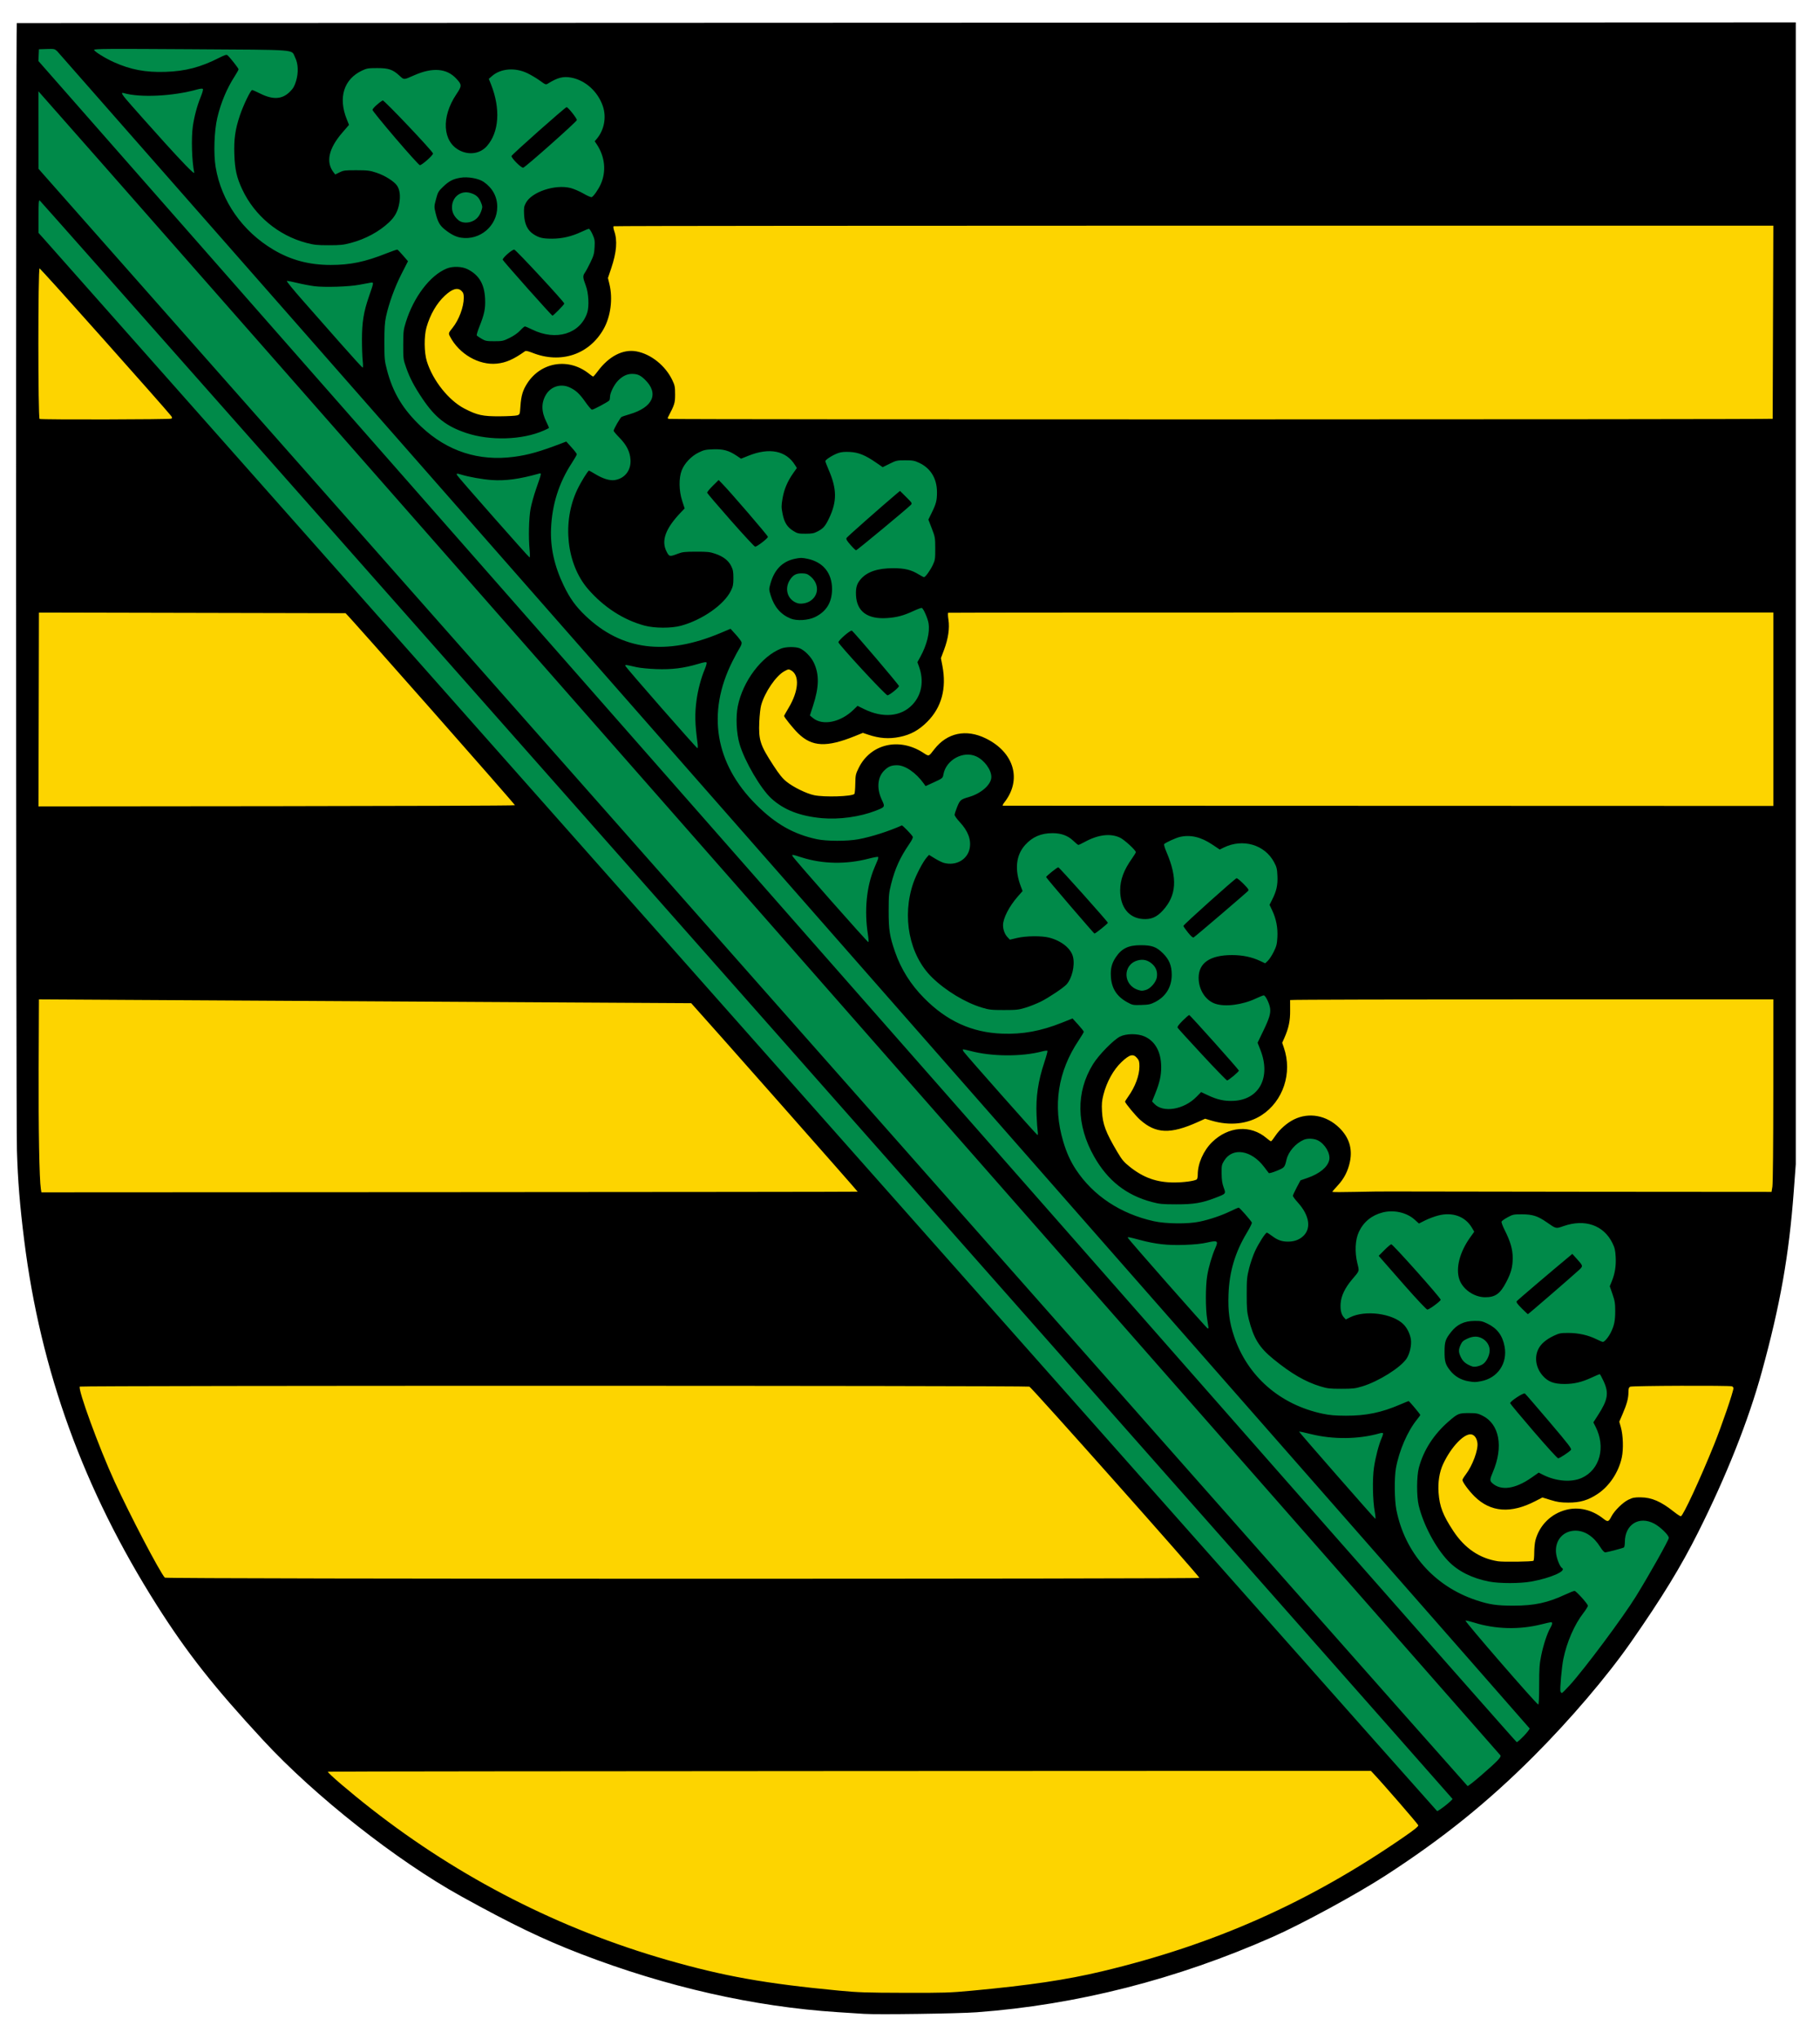 <?xml version="1.0" encoding="UTF-8" standalone="no"?>
<!-- Generator: Adobe Illustrator 13.0.0, SVG Export Plug-In . SVG Version: 6.00 Build 14948)  -->

<svg
   version="1.1"
   id="Ebene_1"
   x="0px"
   y="0px"
   width="519px"
   height="581px"
   viewBox="0 0 519 581"
   enable-background="new 0 0 519 581"
   xml:space="preserve"
   xmlns="http://www.w3.org/2000/svg"
   xmlns:svg="http://www.w3.org/2000/svg"><defs
   id="defs2" />
<desc
   id="desc1">Coat of arms of Saxony</desc>
<g
   id="g1438"
   transform="translate(-6, 0.138)">
	<path
   id="path1430"
   fill="#FDD400"
   d="M250.971,571.399c-0.25-0.09-5.337-0.684-17.585-2.052   c-12.511-1.396-22.003-3.249-40.161-7.84c-6.113-1.546-25-8.63-33.253-12.473c-17.771-8.275-28.768-14.55-42.12-24.033   c-8.354-5.933-12.35-9.074-18.678-14.687c-3.245-2.879-7.57-6.615-9.612-8.304c-6.579-5.44-15.371-15.35-27.515-31.012   c-9.556-12.324-11.677-15.593-19.392-29.884c-7.564-14.013-10.242-19.754-14.612-31.319c-1.893-5.011-3.798-10.029-4.234-11.155   c-1.513-3.911-6.213-23.407-7.796-32.342c-0.627-3.539-1.479-9.515-1.926-13.51c-1.181-10.553-1.681-14.779-1.933-16.313   c-0.146-0.895-0.225-58.05-0.225-164.729V8.39l252.485,0.051L516.9,8.493l0.061,164.063c0.068,182.34,0.164,170.289-1.422,179.723   c-2.263,13.463-3.698,20.968-5.247,27.429c-2.81,11.724-4.104,16.562-5.206,19.454c-0.577,1.515-1.897,5.012-2.935,7.771   c-1.037,2.757-2.516,6.67-3.286,8.693c-0.77,2.022-3.696,8.56-6.505,14.526c-4.563,9.696-5.463,11.437-8.495,16.43   c-4.271,7.029-9.216,14.624-13.299,20.428c-2.411,3.429-5.027,6.678-10.955,13.613c-10.797,12.63-15.183,17.313-21.487,22.948   c-6.755,6.037-11.269,9.796-17.288,14.396c-13.614,10.403-24.692,17.478-40.465,25.839c-12.58,6.67-33.813,15.015-46.014,18.084   c-19.819,4.985-26.902,6.258-47.423,8.515c-2.559,0.281-5.315,0.611-6.126,0.731C279.416,571.343,251.496,571.59,250.971,571.399z" />
	<path
   fill="#008A49"
   d="M251.12,570.765c-0.25-0.092-5.328-0.685-17.556-2.051c-12.491-1.396-21.968-3.248-40.096-7.837   c-6.103-1.545-24.958-8.626-33.198-12.468c-17.741-8.271-28.72-14.541-42.051-24.019c-8.34-5.931-12.33-9.071-18.647-14.681   c-3.239-2.877-7.558-6.612-9.596-8.3c-6.568-5.438-15.346-15.342-27.47-30.995c-9.54-12.317-11.658-15.585-19.359-29.87   c-7.552-14.006-10.225-19.742-14.588-31.303c-1.89-5.007-3.792-10.025-4.227-11.149c-1.51-3.909-6.202-23.395-7.783-32.326   c-0.627-3.537-1.477-9.51-1.923-13.502c-1.178-10.549-1.678-14.772-1.929-16.306c-0.146-0.895-0.224-58.02-0.224-164.645V8.039   L516.61,8.141l0.062,163.98c0.068,182.246,0.163,170.203-1.42,179.631c-2.259,13.457-3.692,20.959-5.238,27.416   c-2.805,11.717-4.098,16.553-5.198,19.444c-0.575,1.515-1.895,5.009-2.929,7.767c-1.035,2.756-2.512,6.666-3.28,8.688   c-0.77,2.022-3.691,8.556-6.494,14.52c-4.556,9.691-5.454,11.432-8.482,16.421c-4.265,7.027-9.2,14.618-13.276,20.418   c-2.407,3.427-5.019,6.675-10.937,13.605c-10.78,12.624-15.158,17.305-21.452,22.937c-6.744,6.035-11.25,9.792-17.261,14.391   c-13.591,10.397-24.65,17.468-40.397,25.826c-12.56,6.666-33.758,15.006-45.938,18.074c-19.786,4.982-26.857,6.255-47.345,8.511   c-2.554,0.281-5.306,0.61-6.115,0.731C279.518,570.708,251.643,570.955,251.12,570.765z M321.113,566.851   c42.952-9.043,92.931-44.404,92.288-45.086l-17.479-18.541c0,0-300.063,1.171-299.962,1.268   c32.306,30.771,67.638,47.685,99.351,58.445c15.335,5.203,27.503,7.912,46.976,9.905   C250.092,573.641,311.242,568.929,321.113,566.851z M351.633,450.911l-54.351-60.428c0,0-273.019-0.767-273.019-0.32   c0,0.787,26.562,59.897,27.357,60.952C51.817,451.377,351.75,451.226,351.633,450.911z M445.607,446.574   c-0.217-0.703-0.344-1.419-0.386-2.131c-0.043-0.712-0.002-1.421,0.116-2.111c0.479-2.942,1.76-4.956,3.524-6.327   c0.588-0.457,1.23-0.843,1.914-1.167c0.853-0.472,1.698-0.693,2.538-0.744c2.835-0.039,5.138,1.492,7.952,2.257   c5.629,1.276,7.164-4.593,11.258-7.146c2.048-1.275,4.606-1.021,6.679,0.313c0.146,0.088,0.506,0.315,1.007,0.635   c2.507,1.591,8.528,5.438,8.626,5.33c0.805-0.892,18.088-47.106,17.234-47.129c0,0-6.9-0.176-14.827-0.379   c-0.606-0.01-1.221-0.021-1.835-0.019c-3.834,0.162-7.672,1.693-11.51,0.673c-6.141-1.275-11.259,2.041-10.936,8.267   c-0.11,0.99-0.19,2.008-0.265,3.023c-0.222,3.048-0.379,6.088-1.065,8.395c-0.085,0.797-0.156,1.567-0.258,2.283   c-0.132,0.935-0.302,1.794-0.482,2.545c-0.558,2.719-1.694,4.894-3.231,6.577c-0.385,0.42-0.794,0.811-1.226,1.166   c-1.472,0.665-2.495,2.196-4.399,2.378c-0.542,0.105-1.103,0.137-1.678,0.073c-2.303,0-4.605-0.255-6.861,0.312   c-0.735,0.169-1.465,0.373-2.191,0.593c-2.909,0.882-5.787,2.031-8.858,2.158c-0.938,0.085-1.826,0.014-2.648-0.188   c-2.043-0.434-3.993-1.978-4.517-3.907c-0.175-0.643-0.19-1.328,0.001-2.029c1.791-5.359,3.582-14.037-4.094-15.313   c-4.861-0.766-7.164,4.083-10.004,7.01c-0.534,0.812-1.006,1.624-1.389,2.414s-0.677,1.556-0.855,2.271   c-0.467,1.871,2.325,21.206,6.285,25.72c0.44,0.502,0.895,0.822,1.359,0.922c2.865,1.406,5.813,2.577,8.834,3.414   c0.755,0.209,1.517,0.398,2.28,0.564c3.724,0.813,7.562-0.207,11.274-0.989C444.586,446.368,445.607,446.574,445.607,446.574z    M257.366,344.015l-52.131-61.788l-190.631,1.052c0,0,1.02,61.247,1.479,62.593C16.252,346.371,257.486,344.513,257.366,344.015z    M512.759,341.058l0.304-56.763c0,0-72.79-0.177-114.579-0.278c-0.561,0-1.117-0.001-1.666-0.004   c-8.218,0.494-17.429-1.802-25.101,0.75c-0.418,0.701-0.763,1.436-1.049,2.195c-1.995,5.322-1.104,11.947-1.816,18.047   c-0.063,0.785-0.158,1.567-0.295,2.347c-0.219,0.866-0.495,1.702-0.843,2.504c-0.6,1.83-1.545,3.313-2.73,4.449   c-0.592,0.569-1.244,1.05-1.943,1.443c-4.121,2.189-9.239,0.658-13.333-0.873c-2.559-1.021-4.861,1.787-6.896,3.266   c-0.656,0.43-1.326,0.811-2.021,1.092c-1.389,0.562-2.874,0.725-4.548,0.077c-0.501-0.202-0.977-0.465-1.413-0.786   c-0.871-0.643-1.582-1.522-2.009-2.627c-0.256-0.639-0.336-1.261-0.298-1.87s0.194-1.206,0.411-1.794   c3.725-5.013,2.957-13.689-3.951-14.966c-6.142-1.021-8.444,6.635-10.184,11.32c-0.277,0.9-0.511,1.846-0.691,2.828   c-0.724,3.93-0.617,8.463,0.811,13.097c4.062,13.184,22.675,15.138,28.442,14.186c0.961-0.158,1.565-0.398,1.684-0.683   c1.942-4.511,1.942-10.635,7.061-13.188c2.175-1.021,4.605-1.084,6.885-0.466c0.76,0.207,1.503,0.488,2.215,0.837   c1.391,0.906,2.926,2.437,3.438,2.182c3.838-1.275,6.396-5.87,10.747-6.38c4.605-0.766,8.443,3.827,8.699,8.166   c0,1.786-1.279,3.317-2.317,4.592c-0.592,0.681-1.243,1.348-1.876,2.023c-1.265,1.354-2.459,2.742-2.971,4.358   c5.885,1.021,11.514,1.275,17.47,1.024c0.52,0.003,1.05,0.005,1.591,0.008C435.109,341.347,512.757,341.399,512.759,341.058z    M156.042,232.144c0.175-0.28-51.088-58.292-51.313-58.377c-0.525-0.199-88.422,0.517-88.947,0.716   c-0.357,0.136-1.16,55.538-1.069,55.628C14.978,230.373,155.877,232.406,156.042,232.144z M515.396,233.552l-1.258-63.518   L273.943,170.6c0,0-1.061,11.369-2.607,20.415c-0.101,0.604-0.205,1.197-0.311,1.778c0.898,12.093-9.336,15.411-19.315,12.093   c-0.768-0.255-1.791,0.255-2.464,0.697c-0.812,0.252-1.621,0.525-2.427,0.819c-2.419,0.882-4.818,1.954-7.225,3.223   c-0.606-0.063-1.189-0.236-1.729-0.496c-2.161-1.04-3.639-3.478-3.298-6.03c0.512-3.573,2.303-6.89,1.855-10.559   c-0.08-0.662-0.228-1.29-0.459-1.864c-0.692-1.721-2.132-2.953-4.723-3.144c-4.35-0.51-6.908,4.083-7.997,7.824   c-0.289,0.706-0.564,1.397-0.839,2.045c-0.274,0.649-0.548,1.253-0.828,1.785c-0.364,0.876-0.679,1.78-0.941,2.7   c-2.36,8.285-0.458,17.966,8.206,21.756c0.779,0.579,1.592,1.134,2.44,1.647c5.936,3.588,13.597,5.052,17.588,3.938   c1.14-0.317,1.981-0.846,2.391-1.611c0.149-0.844,0.338-1.646,0.566-2.405s0.494-1.477,0.799-2.152   c0.314-0.671,0.687-1.321,1.111-1.94c0.424-0.62,0.899-1.209,1.404-1.762c3.479-4.774,10.131-4.52,14.472-0.687   c0.776,0.25,1.801,0.761,2.057-0.005c0.352-0.638,0.743-1.261,1.171-1.856s0.891-1.164,1.385-1.696   c2.968-3.192,7.063-5.048,11.358-3.286c0.785,0.33,1.524,0.758,2.195,1.275c0.67,0.518,1.271,1.125,1.778,1.82   c0.369,0.537,0.677,1.129,0.91,1.78c0.452,0.854,0.678,1.791,0.695,2.738c0.017,0.947-0.175,1.904-0.559,2.797   c-1.023,3.063-3.327,5.359-3.583,8.677c5.886,0.255,11.771,0.255,17.556,0.283c0.769,0.012,1.564,0.024,2.387,0.036   C357.999,232.011,514.812,233.785,515.396,233.552z M61.993,124.449c-0.103-0.487-48.01-51.857-48.323-51.857   c-0.258,0-0.673,50.638-0.416,50.904C13.353,123.597,62.069,124.805,61.993,124.449z M516.621,58.806   c0,0-251.599,2.69-320.143,3.48c-0.692,0.008-1.366,0.016-2.021,0.023c-5.18,0.175-11.064-2.632-14.903-0.335   c-4.35,2.808-2.303,10.208-2.586,15.73c-0.002,0.868,0.005,1.735,0.013,2.603c0.007,0.867,0.016,1.732,0.016,2.594   c0,1.021-0.768,2.296-0.92,3.444c-0.196,0.553-0.402,1.106-0.615,1.659c-0.768,2.297,0,5.104-1.536,6.89   c-2.303,2.808-6.141,4.083-9.793,2.766c-0.615-0.181-1.222-0.391-1.826-0.602c-1.814-0.632-3.605-1.271-5.524-1.143   c-4.861,0-8.444,4.849-13.441,3.921c-0.569-0.066-1.083-0.151-1.537-0.256c-0.925-0.214-1.523-0.63-1.898-1.172   c-0.267-0.961-0.779-1.727-0.523-2.748c1.023-5.104,5.117-9.953,1.535-14.801c-1.791-2.552-5.629-2.552-8.188-1.021   c-3.582,2.297-5.117,6.38-6.229,10.227c-0.232,0.765-0.439,1.505-0.624,2.197c-0.3,0.876-0.559,1.737-0.766,2.601   c-1.862,7.763,0.553,16.012,6.043,22.024c0.438,0.409,0.93,0.796,1.473,1.161c2.171,1.461,5.153,2.575,8.309,3.417   c0.525,0.141,1.056,0.273,1.589,0.398c4.789,1.103,11.186,1.869,13.233-0.428c1.535-1.786,1.791-4.849,2.495-7.784   c0.176-0.734,0.38-1.46,0.64-2.158c0.959-3.074,3.774-5.371,6.974-5.415c0.83,0.043,1.662,0.297,2.429,0.807   c0.512,0.259,1.045,0.599,1.593,0.973c2.74,1.875,5.857,4.619,8.566,1.941c0.431-0.47,0.815-1.006,1.185-1.569   s0.725-1.15,1.098-1.725c0.374-0.574,0.764-1.134,1.205-1.64c0.938-1.039,1.961-1.805,3.497-2.06   c0.832-0.191,1.663-0.223,2.471-0.115c0.808,0.107,1.591,0.354,2.327,0.721c0.49,0.245,0.959,0.542,1.4,0.888   c5.061,3.61,3.27,9.99,1.479,14.839c-1.791,6.125,7.932,5.359,11.94,4.95c0.866-0.055,1.733-0.113,2.597-0.16   c1.728-0.094,3.439-0.146,5.082-0.043c0.742,0.01,1.507,0.021,2.293,0.032c68.432,0.966,301.099,4.251,301.099,4.251   L516.621,58.806z"
   id="path1" />
	<path
   d="M252.374,573.771c-0.774-0.052-4.17-0.271-7.548-0.489c-23.799-1.535-48.785-7.198-73.179-16.586   c-10.785-4.15-19.72-8.451-34.159-16.439c-18.394-10.178-41.638-28.485-56.393-44.417c-14.103-15.227-21.78-24.963-30.384-38.534   c-20.833-32.86-33.144-66.724-37.81-103.993c-1.242-9.921-1.825-17.102-2.071-25.52c-0.286-9.745-0.326-320.914-0.042-321.359   l507.306-0.191v162.689V331.62l-0.573,7.705c-1.362,18.289-3.856,32.373-9.124,51.519c-3.806,13.833-10.048,29.554-18.129,45.664   c-4.936,9.839-10.242,18.513-19.126,31.261c-6.847,9.827-17.428,22.227-27.89,32.682c-13.099,13.092-25.92,23.405-42.144,33.897   c-8.21,5.311-23.688,13.729-32.059,17.439c-27.387,12.137-56.069,19.44-84.564,21.532   C279.243,573.705,256.239,574.028,252.374,573.771z M283.181,567.164c16.55-1.543,26.895-3.081,37.126-5.519   c31.986-7.623,58.956-19.614,85.919-38.203c3.08-2.124,4.275-3.087,4.222-3.401c-0.058-0.342-10.316-12.157-12.979-14.95   l-0.548-0.573c0,0-297.326,0.09-297.42,0.241c-0.183,0.296,6.311,5.85,12.402,10.605c25.283,19.746,53.682,34.241,84.309,43.033   c16.161,4.64,27.982,6.75,49.007,8.752c5.494,0.522,7.781,0.6,18.67,0.626C275.293,567.803,276.854,567.754,283.181,567.164z    M418.174,514.406c1.112-0.878,2.028-1.726,2.036-1.886C420.218,512.361,17.609,57.061,17.294,56.96   c-0.248-0.08-0.32,0.948-0.32,4.579v4.683l1.49,1.655c0.819,0.91,397.176,448.11,397.357,448.115   C416.003,515.997,417.062,515.284,418.174,514.406z M428.364,505.82c4.598-3.984,5.794-5.225,5.513-5.711   C433.756,499.9,17.15,25.878,16.956,25.876l0.019,22.073l0.832,0.959c1.637,1.888,406.508,459.947,406.702,459.947   C424.702,508.856,426.438,507.49,428.364,505.82z M440.543,494.569c0.949-0.98,1.688-1.95,1.642-2.155S22.73,14.854,22.312,14.462   c-0.729-0.681-0.858-0.708-2.986-0.638l-2.224,0.074l-0.149,3.354c0,0,421.118,479.099,421.577,479.099   C438.688,496.35,439.595,495.548,440.543,494.569z M444.916,480.082c0-4.781,0.081-5.951,0.589-8.45   c0.615-3.032,1.723-6.377,2.603-7.865c0.593-1.001,0.666-1.612,0.192-1.612c-0.179,0-1.417,0.275-2.75,0.612   c-6.259,1.579-13.153,1.401-19.18-0.498c-1.146-0.36-2.251-0.62-2.458-0.577c-0.389,0.083,20.258,23.888,20.748,23.923   C444.823,485.626,444.915,483.625,444.916,480.082z M453.667,480.082c4.269-4.704,15.212-19.387,18.878-25.328   c3.828-6.204,9.344-16.018,9.344-16.624c0-0.782-2.397-3.125-4.15-4.057c-4.33-2.302-8.388,0.242-8.388,5.258   c0,0.746-0.119,1.43-0.265,1.521c-0.392,0.241-4.814,1.396-5.346,1.396c-0.282,0-0.812-0.571-1.379-1.488   c-1.86-3.005-4.398-4.687-7.074-4.687c-3.451,0-5.834,2.638-5.578,6.175c0.115,1.589,1.07,4.06,1.727,4.464   c1.362,0.84-3.24,2.866-8.763,3.857c-3.223,0.58-9.069,0.582-12.042,0.005c-4.835-0.938-8.84-2.942-11.601-5.807   c-3.61-3.746-7.133-10.354-8.46-15.871c-0.627-2.604-0.605-8.337,0.04-10.76c1.337-5.016,4.266-9.545,8.59-13.284   c2.49-2.153,2.82-2.287,5.629-2.287c2.139,0,2.605,0.085,3.875,0.707c4.88,2.391,6.092,8.868,3.012,16.1   c-0.896,2.104-0.916,2.471-0.17,3.152c2.469,2.252,6.539,1.686,11.176-1.556l2.063-1.442l1.224,0.618   c3.717,1.879,8.153,2.226,11.111,0.867c5.122-2.353,6.829-8.756,3.88-14.562l-0.631-1.239l1.345-2.088   c2.813-4.366,3.127-6.271,1.589-9.627c-0.512-1.117-1.015-2.032-1.116-2.032s-1.15,0.447-2.331,0.994   c-2.808,1.298-5.002,1.813-7.718,1.813c-2.98,0-4.635-0.616-6.141-2.287c-1.964-2.177-2.498-5.135-1.366-7.559   c0.72-1.542,2.199-2.826,4.514-3.919c1.489-0.703,1.903-0.781,4.11-0.781c2.856,0,5.664,0.627,7.988,1.785   c0.846,0.422,1.67,0.767,1.833,0.767c0.479,0,1.585-1.309,2.268-2.68c0.979-1.966,1.263-3.35,1.261-6.13   c-0.002-2.18-0.117-2.888-0.778-4.802l-0.775-2.244l0.591-1.451c0.896-2.204,1.237-4.376,1.091-6.953   c-0.109-1.898-0.271-2.577-0.943-3.938c-2.501-5.067-7.835-6.918-13.885-4.817c-2.259,0.783-2.103,0.818-4.797-1.056   c-2.597-1.806-4.045-2.275-7.053-2.286c-2.426-0.008-2.641,0.036-4.141,0.848c-0.87,0.471-1.646,1.021-1.724,1.225   c-0.078,0.202,0.316,1.278,0.878,2.392c1.663,3.3,2.3,5.504,2.3,7.967c0,2.529-0.442,4.192-1.823,6.851   c-1.747,3.366-3.151,4.369-6.078,4.347c-3.116-0.023-6.347-2.264-7.304-5.066c-1.097-3.207,0.082-7.798,3.074-11.979l1.167-1.632   l-0.649-1.104c-1.917-3.263-5.54-4.577-9.659-3.505c-1.074,0.28-2.743,0.905-3.71,1.391l-1.757,0.883l-1.222-1.104   c-2.262-2.042-5.938-2.868-9.134-2.05c-3.1,0.792-5.419,2.684-6.756,5.508c-1.061,2.242-1.237,5.683-0.457,8.933   c0.586,2.441,0.712,2.053-1.53,4.706c-1.998,2.363-3.075,4.626-3.229,6.784c-0.135,1.868,0.183,3.181,0.971,4.023l0.506,0.542   l1.215-0.605c4.314-2.149,12.102-1.131,15.232,1.992c1.015,1.012,1.84,2.666,2.097,4.203c0.274,1.636-0.295,4.205-1.242,5.607   c-1.729,2.559-7.99,6.474-12.587,7.868c-2.035,0.617-2.689,0.693-5.994,0.693c-3.291,0-3.964-0.077-5.956-0.683   c-4.308-1.308-8.321-3.639-13.421-7.792c-4.044-3.293-5.636-5.882-7.033-11.433c-0.483-1.92-0.567-2.951-0.568-6.976   c-0.002-4.3,0.061-4.969,0.697-7.497c0.385-1.525,1.145-3.722,1.688-4.879c1.066-2.27,2.969-5.232,3.36-5.232   c0.133,0,0.829,0.443,1.549,0.987c1.503,1.135,2.728,1.565,4.46,1.565c1.668,0,2.992-0.438,4.11-1.357   c2.64-2.17,2.13-6.027-1.292-9.8c-0.776-0.856-1.408-1.71-1.403-1.898s0.495-1.258,1.088-2.375l1.079-2.033l1.992-0.69   c3.468-1.201,5.759-3.089,6.204-5.109c0.399-1.812-1.178-4.542-3.225-5.582c-1.113-0.567-2.929-0.655-4.001-0.195   c-2.353,1.011-4.422,3.385-4.959,5.69c-0.515,2.208-0.553,2.252-2.774,3.166c-1.173,0.482-2.178,0.762-2.285,0.635   c-0.105-0.126-0.701-0.905-1.324-1.732c-3.631-4.818-8.983-5.672-11.378-1.813c-0.72,1.16-0.766,1.39-0.743,3.682   c0.018,1.831,0.164,2.826,0.583,3.972c0.669,1.831,0.715,1.773-2.369,2.96c-3.847,1.479-6.175,1.866-11.159,1.855   c-3.992-0.008-4.748-0.081-6.962-0.671c-7.297-1.945-12.565-6.091-16.45-12.945c-5.099-8.999-5.22-18.369-0.338-26.29   c1.651-2.679,5.89-7.006,7.758-7.92c1.788-0.875,5.018-0.883,6.963-0.017c3.055,1.36,4.726,4.426,4.744,8.705   c0.011,2.455-0.441,4.457-1.727,7.649l-0.875,2.173l0.673,0.698c2.507,2.611,8.383,1.631,11.96-1.993l1.363-1.383l1.882,0.888   c2.761,1.3,4.779,1.743,7.374,1.617c7.362-0.357,10.713-6.765,7.623-14.575l-0.788-1.991l1.565-3.24   c1.798-3.72,2.213-5.092,2.004-6.618c-0.185-1.339-1.322-3.641-1.801-3.641c-0.194,0-1.199,0.4-2.234,0.889   c-3.854,1.821-8.776,2.457-11.599,1.498c-2.787-0.947-4.739-3.99-4.739-7.385c0-4.252,3.255-6.476,9.49-6.482   c3.027-0.003,5.651,0.542,8.044,1.67l1.441,0.68l0.764-0.73c0.421-0.401,1.174-1.556,1.674-2.564   c0.777-1.567,0.929-2.167,1.04-4.112c0.155-2.708-0.338-5.272-1.474-7.668l-0.759-1.599l0.742-1.466   c1.246-2.461,1.624-4.161,1.507-6.771c-0.092-2.043-0.209-2.519-0.97-3.937c-2.677-4.991-8.917-6.794-14.336-4.145l-1.151,0.563   l-2.113-1.413c-3.265-2.182-6.223-2.876-9.271-2.175c-1.089,0.25-3.959,1.558-4.451,2.028c-0.133,0.126,0.152,1.109,0.679,2.338   c3.171,7.41,2.848,12.321-1.098,16.626c-1.724,1.881-3.342,2.568-5.657,2.403c-4.033-0.288-6.498-3.422-6.475-8.232   c0.015-2.982,1.042-5.741,3.342-8.978c0.617-0.867,1.121-1.699,1.121-1.848c0-0.544-3.233-3.518-4.478-4.118   c-2.722-1.311-6.228-0.899-10.052,1.181c-0.885,0.481-1.715,0.875-1.846,0.875c-0.13,0-0.763-0.51-1.405-1.132   c-1.564-1.517-3.491-2.228-6.015-2.219c-3.264,0.011-5.691,1.061-7.762,3.357c-2.636,2.924-3.061,7.049-1.222,11.861l0.488,1.276   l-1.346,1.531c-2.483,2.826-4.235,6.23-4.231,8.222c0.003,1.221,0.495,2.554,1.237,3.345l0.713,0.762l2.031-0.484   c2.551-0.609,7.033-0.656,9.185-0.098c3.523,0.916,6.218,3.096,6.796,5.501c0.586,2.435-0.305,6.16-1.877,7.853   c-0.925,0.996-5.024,3.733-7.268,4.854c-1.156,0.578-3.113,1.36-4.35,1.738c-2.028,0.621-2.633,0.688-6.213,0.688   s-4.189-0.067-6.269-0.693c-4.745-1.43-10.333-4.808-14.214-8.59c-6.517-6.353-8.693-17.388-5.325-27.004   c0.835-2.385,2.721-5.962,3.785-7.184l0.657-0.753l1.648,1.012c0.906,0.557,2.058,1.125,2.559,1.264   c3.461,0.959,6.792-0.912,7.4-4.158c0.46-2.459-0.488-4.954-2.844-7.475c-0.81-0.867-1.466-1.79-1.458-2.054   c0.008-0.263,0.338-1.281,0.735-2.264c0.787-1.95,1.008-2.132,3.434-2.839c3.475-1.013,6.312-3.565,6.306-5.675   c-0.006-2.099-2.031-4.841-4.347-5.885c-3.693-1.664-8.565,1.016-9.313,5.122c-0.202,1.115-0.222,1.131-2.942,2.378l-2.147,0.984   l-0.532-0.743c-2.207-3.085-5.309-5.209-7.606-5.209c-1.609,0-2.46,0.345-3.617,1.466c-1.971,1.91-2.253,5.147-0.73,8.392   c0.959,2.046,0.964,2.038-1.769,3.108c-4.453,1.742-10.397,2.563-15.321,2.115c-6.278-0.571-10.851-2.355-14.427-5.626   c-3.014-2.758-7.609-10.616-9.035-15.451c-0.917-3.11-1.134-7.768-0.506-10.865c1.442-7.117,6.801-14.224,12.364-16.397   c1.344-0.525,4.11-0.559,5.296-0.063c1.4,0.583,3.217,2.432,3.993,4.063c1.597,3.357,1.54,6.918-0.197,12.277l-0.908,2.802   l0.858,0.714c2.739,2.281,7.845,1.264,11.533-2.296l1.2-1.158l1.871,0.921c5.346,2.632,10.533,2.162,13.767-1.249   c2.673-2.819,3.36-6.766,1.888-10.851l-0.458-1.269l0.82-1.488c1.893-3.434,2.776-7.031,2.357-9.597   c-0.233-1.431-1.447-4.191-1.923-4.374c-0.152-0.058-1.25,0.348-2.439,0.901c-2.734,1.274-4.661,1.79-7.407,1.983   c-5.599,0.394-8.683-1.837-8.916-6.451c-0.113-2.243,0.244-3.416,1.446-4.743c1.847-2.04,4.801-3.009,9.164-3.009   c3.26,0,5.126,0.451,7.249,1.754c0.715,0.438,1.403,0.797,1.53,0.797c0.394,0,1.783-1.926,2.517-3.487   c0.647-1.378,0.699-1.729,0.691-4.68c-0.008-3.075-0.043-3.28-0.985-5.717l-0.977-2.528l0.894-1.811   c1.326-2.686,1.57-3.629,1.561-6.021c-0.017-3.879-1.806-6.811-5.09-8.343c-1.346-0.628-1.836-0.717-3.98-0.717   c-2.319,0-2.546,0.051-4.429,0.979l-1.984,0.979l-1.895-1.307c-3.075-2.12-4.987-2.897-7.445-3.026   c-1.506-0.079-2.444,0.006-3.311,0.301c-1.481,0.503-3.693,1.888-3.693,2.313c0,0.171,0.409,1.253,0.91,2.405   c2.407,5.539,2.44,9.083,0.133,13.905c-1.05,2.195-1.638,2.876-3.179,3.682c-1.132,0.592-1.627,0.69-3.513,0.693   c-2,0.004-2.307-0.065-3.446-0.768c-1.782-1.099-2.613-2.408-3.103-4.886c-0.37-1.873-0.371-2.284-0.016-4.39   c0.437-2.585,1.399-4.869,3.023-7.178l1.06-1.506l-0.524-0.841c-2.561-4.112-7.306-5.059-13.293-2.651l-2.093,0.841l-1.306-0.877   c-2.172-1.459-3.822-1.906-6.657-1.802c-2.146,0.078-2.661,0.192-4.138,0.917c-2.115,1.039-4.027,3.058-4.824,5.092   c-0.859,2.194-0.801,5.816,0.141,8.708l0.696,2.138l-1.011,1.052c-4.458,4.641-5.745,8.151-4.129,11.264   c0.753,1.453,0.87,1.474,3.178,0.595c1.34-0.51,2.006-0.585,5.245-0.592c3.241-0.006,3.93,0.069,5.451,0.592   c2.285,0.787,3.733,1.902,4.528,3.486c0.532,1.06,0.64,1.64,0.64,3.443c0,1.868-0.101,2.375-0.729,3.649   c-1.944,3.949-8.161,8.29-14.237,9.94c-2.715,0.738-7.523,0.723-10.342-0.032c-6.035-1.616-11.692-5.273-16.166-10.451   c-6.121-7.086-7.419-19.073-3.063-28.274c1.019-2.152,3.057-5.456,3.364-5.456c0.073,0,0.903,0.464,1.846,1.032   c2.156,1.298,4.111,1.887,5.519,1.662c2.866-0.457,4.664-2.801,4.464-5.819c-0.149-2.26-1.107-4.165-3.137-6.24   c-0.923-0.943-1.675-1.835-1.671-1.981c0.016-0.509,1.915-3.803,2.295-3.981c0.21-0.099,1.247-0.436,2.303-0.748   c6.662-1.97,8.391-5.936,4.307-9.876c-1.296-1.25-2.121-1.61-3.694-1.61c-1.396,0-2.733,0.656-3.988,1.957   c-1.101,1.14-2.246,3.452-2.255,4.551c-0.004,0.421-0.091,0.891-0.195,1.043c-0.262,0.386-4.51,2.66-4.948,2.648   c-0.196-0.005-1.042-0.99-1.88-2.188c-1.634-2.338-2.761-3.378-4.528-4.177c-2.517-1.139-5.341-0.244-6.74,2.137   c-1.358,2.311-1.304,4.844,0.165,7.75c0.444,0.878,0.755,1.649,0.691,1.714c-0.064,0.063-0.744,0.392-1.511,0.728   c-6.094,2.677-15.222,2.957-22.045,0.676c-5.691-1.901-8.886-4.408-12.528-9.831c-2.31-3.438-3.602-5.904-4.61-8.794   c-0.822-2.358-0.845-2.535-0.835-6.507c0.009-3.725,0.072-4.285,0.72-6.378c2.237-7.237,6.94-13.421,11.678-15.354   c1.747-0.713,4.384-0.615,6.013,0.224c3.232,1.664,4.732,4.214,4.93,8.379c0.132,2.785-0.196,4.39-1.625,7.953   c-0.496,1.235-0.832,2.358-0.746,2.496c0.085,0.138,0.696,0.567,1.356,0.955c1.086,0.637,1.438,0.705,3.645,0.705   c2.305,0,2.552-0.054,4.377-0.954c1.195-0.588,2.342-1.394,3-2.105c0.585-0.633,1.19-1.152,1.344-1.152s1.101,0.403,2.105,0.897   c6.768,3.322,13.664,1.219,15.661-4.775c0.6-1.8,0.406-5.648-0.388-7.733c-0.869-2.281-0.911-2.8-0.295-3.663   c0.296-0.416,1.021-1.757,1.61-2.981c0.926-1.925,1.086-2.51,1.182-4.328c0.099-1.878,0.036-2.267-0.594-3.667   c-0.388-0.861-0.85-1.567-1.027-1.567c-0.177,0-1.169,0.4-2.204,0.89c-2.694,1.273-5.472,1.918-8.255,1.917   c-2.71-0.001-3.71-0.234-5.277-1.226c-1.75-1.109-2.627-2.912-2.75-5.663c-0.086-1.912-0.025-2.305,0.518-3.317   c1.679-3.132,8.342-5.348,12.732-4.235c0.915,0.231,2.566,0.943,3.671,1.58c1.104,0.638,2.165,1.099,2.356,1.025   c0.521-0.199,1.887-2.146,2.574-3.669c1.655-3.667,1.224-7.884-1.17-11.453l-0.538-0.801l0.613-0.73   c2.103-2.505,2.773-6.136,1.711-9.265c-1.417-4.177-4.998-7.404-9.044-8.15c-2.26-0.417-3.89-0.001-6.586,1.679   c-0.637,0.397-0.701,0.375-2.303-0.793c-0.906-0.662-2.511-1.619-3.566-2.128c-3.521-1.699-7.622-1.377-10.107,0.793l-0.919,0.802   l0.639,1.613c2.741,6.911,2.296,13.601-1.167,17.533c-1.913,2.172-5.017,2.673-7.794,1.257c-4.876-2.487-5.291-9.511-0.943-15.989   c1.619-2.413,1.621-2.713,0.016-4.45c-2.75-2.975-6.775-3.3-12.043-0.974c-3.027,1.337-2.853,1.332-4.165,0.126   c-1.936-1.78-3.1-2.177-6.375-2.177c-2.519,0-2.969,0.072-4.278,0.684c-5.229,2.444-6.892,7.682-4.405,13.88l0.648,1.618   l-1.914,2.216c-3.903,4.52-4.753,8.381-2.491,11.309l0.474,0.613l1.249-0.613c1.144-0.561,1.552-0.612,4.831-0.601   c3.199,0.011,3.807,0.087,5.681,0.709c2.408,0.8,5.054,2.464,5.88,3.7c0.769,1.149,0.989,2.882,0.632,4.968   c-0.395,2.309-1.226,3.862-2.922,5.461c-2.844,2.683-6.718,4.77-10.93,5.889c-2.09,0.556-2.976,0.646-6.272,0.646   c-3.335,0-4.173-0.088-6.396-0.675c-7.987-2.108-14.768-7.769-18.279-15.26c-1.566-3.342-2.087-5.65-2.241-9.917   c-0.157-4.359,0.237-7.137,1.58-11.138c0.981-2.925,3.063-7.236,3.494-7.236c0.157,0,1.188,0.45,2.291,1.001   c3.658,1.826,6.283,1.667,8.469-0.513c0.959-0.957,1.312-1.563,1.756-3.02c0.736-2.419,0.634-4.972-0.271-6.769   c-1.188-2.358,1.698-2.131-29.613-2.333c-24.071-0.155-27.698-0.13-27.698,0.191c0,0.423,3.179,2.397,5.629,3.496   c4.812,2.155,9.04,2.951,14.713,2.769c5.701-0.184,10.061-1.325,15.333-4.014c1.518-0.774,2.086-0.954,2.344-0.741   c0.644,0.533,3.176,3.739,3.176,4.022c0,0.155-0.503,1.061-1.118,2.013c-2.235,3.46-3.918,7.477-4.945,11.808   c-0.884,3.728-1.103,10.287-0.468,14.07c1.627,9.704,7.632,18.276,16.479,23.525c4.977,2.953,10.168,4.337,16.279,4.343   c5.62,0.005,9.812-0.863,15.943-3.302c1.592-0.632,2.996-1.115,3.12-1.07c0.125,0.043,0.856,0.806,1.626,1.694l1.398,1.614   l-1.85,3.618c-1.913,3.74-3.603,8.396-4.417,12.167c-0.366,1.698-0.467,3.28-0.465,7.273c0.003,4.768,0.05,5.287,0.724,7.876   c1.703,6.549,4.56,11.284,9.78,16.212c7.425,7.01,16.415,9.927,26.471,8.593c4.088-0.543,7.42-1.49,13.649-3.877l1.245-0.477   l1.501,1.659c0.826,0.912,1.503,1.799,1.505,1.969s-0.637,1.292-1.421,2.491c-3.679,5.63-5.631,11.779-5.923,18.661   c-0.23,5.435,0.945,10.733,3.604,16.246c1.769,3.666,3.42,5.958,6.219,8.628c10.35,9.878,22.959,11.475,38.568,4.882l2.791-1.179   l1.498,1.649c0.824,0.907,1.563,1.894,1.644,2.195c0.094,0.351-0.104,0.942-0.553,1.65c-0.384,0.607-1.315,2.333-2.07,3.835   c-7.354,14.652-4.942,29.118,6.804,40.807c5.528,5.501,10.618,8.396,17.288,9.831c2.771,0.596,8.638,0.607,11.83,0.021   c3.634-0.667,8.666-2.268,12.404-3.946c0.187-0.083,2.72,2.516,3.102,3.185c0.146,0.258-0.177,0.944-1.042,2.208   c-2.588,3.785-4.007,6.929-5.116,11.335c-0.63,2.501-0.693,3.188-0.699,7.598c-0.008,5.429,0.276,7.25,1.83,11.732   c1.705,4.917,4.438,9.262,8.268,13.14c6.475,6.558,13.621,9.814,22.261,10.143c5.845,0.224,11.059-0.733,17.063-3.129l3.016-1.203   l1.601,1.756c0.881,0.967,1.602,1.883,1.604,2.038c0.001,0.153-0.641,1.237-1.427,2.408c-5.979,8.909-7.473,18.66-4.425,28.894   c0.943,3.166,2.053,5.613,3.618,7.98c4.928,7.452,12.709,12.601,22.224,14.707c3.474,0.768,9.682,0.829,13.019,0.128   c2.917-0.613,6.3-1.759,8.82-2.986c1.14-0.555,2.202-1.01,2.361-1.01c0.247,0,3.254,3.411,3.736,4.239   c0.091,0.157-0.553,1.478-1.431,2.936c-3.349,5.563-4.997,11.109-5.225,17.587c-0.166,4.746,0.261,7.952,1.581,11.89   c3.829,11.413,13.119,19.523,25.291,22.077c1.993,0.42,3.54,0.551,6.572,0.562c5.771,0.02,10.135-0.875,15.468-3.17   c1.273-0.547,2.376-0.997,2.451-0.997c0.185-0.001,3.318,3.729,3.318,3.95c0,0.096-0.393,0.653-0.872,1.238   c-2.731,3.333-5.171,8.946-6.063,13.951c-0.49,2.753-0.425,9.045,0.123,11.834c2.405,12.247,10.788,21.76,22.688,25.744   c3.821,1.28,5.922,1.59,10.735,1.583c5.998-0.009,9.697-0.806,14.813-3.196c1.181-0.552,2.342-1.003,2.582-1.003   c0.443,0,3.651,3.544,3.794,4.191c0.042,0.197-0.545,1.162-1.307,2.146c-2.521,3.254-4.676,8.188-5.674,12.998   c-0.477,2.298-1.049,8.754-0.826,9.332c0.09,0.234,0.27,0.426,0.399,0.426C451.536,482.317,452.553,481.309,453.667,480.082z    M443.336,407.776c-3.635-4.223-6.645-7.832-6.688-8.021c-0.113-0.492,3.781-3.067,4.199-2.776c0.18,0.125,3.278,3.706,6.889,7.959   c5.651,6.656,6.517,7.786,6.231,8.129c-0.51,0.612-3.22,2.387-3.645,2.387C450.114,415.453,446.971,411.999,443.336,407.776z    M424.74,393.493c-2.092-0.35-3.91-1.408-5.177-3.014c-1.399-1.771-1.644-2.599-1.626-5.522c0.016-2.763,0.252-3.464,1.858-5.501   c1.71-2.17,3.758-3.136,6.701-3.16c1.821-0.014,2.244,0.078,3.765,0.824c2.71,1.33,4.216,3.362,4.792,6.47   c0.893,4.809-1.984,9.023-6.753,9.895C426.622,393.79,426.516,393.79,424.74,393.493z M428.788,388.662   c1.071-0.661,2.012-2.515,2.012-3.966c0-1.379-0.789-2.656-2.091-3.386c-1.308-0.733-2.655-0.712-4.337,0.068   c-1.097,0.51-1.445,0.834-1.849,1.72c-0.658,1.444-0.635,2.145,0.122,3.659c0.593,1.186,1.58,1.961,3.207,2.517   C426.519,389.502,427.889,389.215,428.788,388.662z M439.922,372.703c-1.254-1.263-1.591-1.749-1.399-2.023   c0.197-0.283,9.829-8.485,14.965-12.743l0.887-0.736l1.24,1.373c1.879,2.082,1.879,2.084,0.624,3.244   c-1.975,1.827-14.387,12.549-14.526,12.549C441.636,374.366,440.831,373.618,439.922,372.703z M406.58,366.228   c-3.322-3.773-6.35-7.227-6.728-7.674l-0.687-0.813l1.63-1.642c0.896-0.902,1.775-1.64,1.951-1.64   c0.469,0,14.175,15.372,14.092,15.804c-0.086,0.454-3.244,2.782-3.807,2.807C412.801,373.082,409.971,370.08,406.58,366.228z    M348.836,300.454c-3.729-4.018-6.879-7.476-7-7.684c-0.163-0.28,0.206-0.809,1.399-2.01c0.892-0.896,1.739-1.63,1.886-1.63   c0.248,0,13.986,15.353,14.156,15.819c0.098,0.27-2.936,2.81-3.354,2.81C355.755,307.758,352.565,304.472,348.836,300.454z    M327.481,285.498c-2.99-1.637-4.477-3.928-4.688-7.224c-0.151-2.356,0.218-3.85,1.384-5.603c1.67-2.508,3.6-3.448,7.079-3.448   c3.223,0,4.491,0.455,6.343,2.274c1.806,1.774,2.538,3.551,2.538,6.154c0,3.478-1.685,6.226-4.773,7.787   c-1.296,0.655-1.819,0.764-3.926,0.825C329.111,286.33,328.941,286.297,327.481,285.498z M332.766,281.975   c1.29-0.357,2.902-2.205,3.122-3.578c0.255-1.59-0.213-2.886-1.41-3.908c-1.21-1.032-2.526-1.338-4.023-0.937   c-4.388,1.178-4.265,7.101,0.176,8.439C331.567,282.273,331.692,282.272,332.766,281.975z M344.758,265.595   c-0.712-0.877-1.295-1.72-1.295-1.872c0-0.325,14.68-13.478,15.158-13.582c0.178-0.039,1.063,0.673,1.965,1.581   c1.36,1.369,1.588,1.716,1.328,2.027c-0.402,0.484-15.031,12.978-15.505,13.241C346.157,267.132,345.672,266.722,344.758,265.595z    M311.147,257.95c-3.758-4.375-6.832-8.038-6.832-8.137c0-0.263,3.146-2.792,3.474-2.792c0.268,0,13.972,15.327,14.133,15.807   c0.068,0.204-3.503,3.079-3.825,3.079C318.031,265.906,314.904,262.326,311.147,257.95z M251.862,190.659   c-3.729-4.037-6.78-7.523-6.78-7.748c0-0.58,3.438-3.554,3.838-3.321c0.568,0.331,13.433,15.445,13.433,15.782   c0,0.442-2.755,2.654-3.286,2.638C258.833,198.004,255.591,194.696,251.862,190.659z M231.46,176.138   c-2.804-1.15-4.666-3.301-5.672-6.552c-0.524-1.691-0.528-1.802-0.115-3.308c1.111-4.054,3.417-6.421,6.98-7.169   c1.607-0.337,2.015-0.336,3.654,0.007c4.44,0.932,6.989,4.104,6.962,8.666c-0.021,3.753-1.604,6.339-4.855,7.931   C236.483,176.66,233.216,176.859,231.46,176.138z M236.941,171.198c2.695-1.661,2.716-5.069,0.046-7.186   c-0.761-0.604-1.183-0.739-2.325-0.75c-1.652-0.015-2.53,0.469-3.429,1.89c-1.644,2.597-0.613,5.715,2.185,6.608   C234.355,172.06,235.959,171.804,236.941,171.198z M248.514,155.126c-1.08-1.243-1.299-1.641-1.09-1.978   c0.222-0.356,10.042-9.027,13.987-12.348l1.234-1.039l1.767,1.748c1.694,1.677,1.749,1.769,1.328,2.232   c-0.804,0.886-15.348,12.941-15.613,12.941C249.983,156.681,249.257,155.981,248.514,155.126z M214.36,148.134   c-3.65-4.14-6.667-7.672-6.706-7.849c-0.039-0.177,0.681-1.064,1.601-1.973l1.671-1.652l0.878,0.888   c2.303,2.327,13.189,14.969,13.18,15.306c-0.011,0.426-3.102,2.807-3.644,2.807C221.15,155.66,218.009,152.274,214.36,148.134z    M156.426,82.026c-3.814-4.286-6.994-7.946-7.066-8.132c-0.173-0.451,2.707-2.983,3.294-2.898   c0.492,0.072,14.259,14.911,14.259,15.369c0,0.295-3.092,3.454-3.381,3.454C163.438,89.819,160.241,86.312,156.426,82.026z    M137.468,67.598c-1.447-0.225-2.814-0.906-4.535-2.263c-1.522-1.2-2.104-2.221-2.721-4.771c-0.432-1.785-0.429-1.864,0.125-3.956   c0.52-1.962,0.68-2.244,1.978-3.489c1.733-1.662,2.825-2.235,4.944-2.599c2.148-0.368,5.229,0.181,6.694,1.192   c2.497,1.726,3.844,4.214,3.844,7.099C147.796,64.242,142.87,68.432,137.468,67.598z M141.112,62.714   c1.073-0.601,1.756-1.532,2.244-3.055c0.262-0.818,0.228-1.11-0.26-2.24c-0.622-1.441-1.372-2.092-2.961-2.566   c-2.747-0.819-5.268,1.167-5.245,4.131c0.011,1.405,0.625,2.606,1.864,3.646C137.779,63.489,139.665,63.526,141.112,62.714z    M153.264,46.22c-0.823-0.83-1.457-1.679-1.408-1.886c0.101-0.427,15.188-13.806,15.706-13.928   c0.364-0.085,2.934,3.135,2.934,3.675c0,0.423-14.708,13.478-15.295,13.574C154.94,47.7,154.148,47.112,153.264,46.22z    M118.81,39.286c-3.588-4.197-6.551-7.836-6.583-8.088c-0.05-0.39,1.708-2.028,2.912-2.713c0.341-0.193,14.26,14.477,14.342,15.116   c0.062,0.482-3.174,3.353-3.753,3.33C125.511,46.922,122.398,43.482,118.81,39.286z M348.023,449.524   c-0.144-0.663-47.806-54.246-48.478-54.501c-0.818-0.311-270.278-0.322-270.769-0.012c-0.741,0.468,5.454,17.411,9.908,27.101   c4.448,9.677,12.75,25.535,14.315,27.347C53.368,449.882,348.097,449.862,348.023,449.524z M443.287,444.651   c0.122-0.075,0.222-1.134,0.225-2.354c0.001-1.22,0.156-2.792,0.345-3.494c1.153-4.299,4.431-7.548,8.746-8.669   c3.578-0.93,7.404-0.025,10.598,2.505c1.291,1.022,1.514,0.962,2.327-0.626c0.818-1.601,3.217-3.972,4.802-4.746   c1.236-0.605,1.758-0.709,3.5-0.693c3.177,0.026,5.794,1.16,9.538,4.131c0.932,0.739,1.815,1.307,1.963,1.262   c0.682-0.209,5.492-10.588,9.48-20.452c2.166-5.356,5.501-15.079,5.501-16.034c0-0.214-0.183-0.459-0.405-0.544   c-0.732-0.28-28.502-0.176-29.036,0.109c-0.392,0.209-0.496,0.542-0.498,1.595c-0.005,1.696-0.449,3.351-1.654,6.15l-0.96,2.229   l0.451,1.581c0.647,2.267,0.773,6.236,0.271,8.597c-0.889,4.184-3.511,8.147-6.868,10.387c-2.722,1.816-5.021,2.497-8.381,2.484   c-2.208-0.009-3.105-0.14-5.039-0.734l-2.353-0.724l-1.997,1.033c-7.009,3.63-12.751,3.196-17.33-1.307   c-1.631-1.604-3.474-4.102-3.474-4.707c0-0.187,0.413-0.877,0.917-1.535c1.949-2.546,3.622-7.053,3.355-9.038   c-0.173-1.287-0.788-2.19-1.635-2.401c-2.011-0.504-5.861,3.488-8.169,8.47c-1.046,2.257-1.497,5.14-1.276,8.153   c0.287,3.929,1.248,6.414,4.221,10.911c3.247,4.915,7.476,7.778,12.702,8.601C434.659,445.027,442.86,444.915,443.287,444.651z    M398.042,430.714c-0.602-3.286-0.712-9.395-0.23-12.65c0.446-3.006,1.376-6.553,2.214-8.445c0.271-0.611,0.434-1.206,0.363-1.32   c-0.071-0.114-0.502-0.102-0.958,0.029c-5.987,1.721-13.322,1.798-19.665,0.206c-1.688-0.423-3.18-0.733-3.316-0.688   s21.643,24.911,21.746,24.848C398.299,432.63,398.229,431.739,398.042,430.714z M350.623,378.257   c-0.003-0.105-0.175-1.226-0.383-2.488c-0.491-2.979-0.489-9.269,0.003-12.294c0.411-2.53,1.36-5.765,2.341-7.977   c0.9-2.029,0.615-2.215-2.351-1.534c-1.572,0.36-3.619,0.569-6.515,0.669c-4.735,0.162-8.141-0.21-12.487-1.364   c-3.453-0.918-3.714-0.964-3.602-0.652c0.172,0.48,22.506,25.832,22.756,25.832C350.519,378.449,350.626,378.363,350.623,378.257z    M250.58,339.467c-0.002-0.158-43.918-49.85-47.476-53.72l-186.002-1.084l-0.079,19.523c-0.07,17.541,0.189,31.741,0.631,34.516   l0.153,0.957C17.807,339.659,250.582,339.573,250.58,339.467z M402.825,339.411c2.04,0.023,27.256,0.06,56.034,0.081l52.324,0.039   l0.246-1.53c0.146-0.908,0.252-12.085,0.258-27.435l0.01-25.903c0,0-137.79-0.064-137.808,0.191c-0.012,0.175-0.008,1.525,0.01,3   c0.034,2.881-0.415,5.022-1.634,7.769l-0.629,1.418l0.486,1.411c2.474,7.169-0.21,15.25-6.385,19.23   c-3.915,2.523-9.036,3.077-14.229,1.539l-1.844-0.545l-2.086,0.939c-7.817,3.52-11.965,3.359-16.462-0.638   c-1.282-1.14-4.285-4.767-4.285-5.176c0-0.095,0.39-0.719,0.865-1.386c2.021-2.83,3.229-6.063,3.229-8.64   c0-1.342-0.104-1.717-0.662-2.378c-1.107-1.313-2.121-1.06-4.416,1.102c-2.319,2.185-4.258,5.674-5.187,9.338   c-0.443,1.748-0.52,2.626-0.412,4.712c0.191,3.7,1.069,6.028,4.371,11.593c1.339,2.257,1.864,2.882,3.542,4.222   c3.946,3.149,7.763,4.493,12.72,4.478c2.71-0.008,5.638-0.402,6.38-0.859c0.162-0.101,0.296-0.726,0.296-1.39   c0-3.145,1.622-6.817,4.074-9.226c4.634-4.552,11.013-5.028,15.54-1.164c0.586,0.5,1.161,0.906,1.279,0.901   c0.118-0.004,0.676-0.706,1.239-1.56c1.201-1.824,3.351-3.71,5.328-4.675c4.283-2.09,9.232-1.178,12.884,2.374   c2.799,2.723,3.817,5.932,3.06,9.636c-0.549,2.689-1.681,4.897-3.513,6.851c-0.831,0.886-1.512,1.689-1.512,1.785   c0,0.097,2.965,0.103,6.589,0.014C396.15,339.442,400.784,339.388,402.825,339.411z M301.912,322.241   c-0.092-0.597-0.235-2.634-0.32-4.529c-0.232-5.233,0.431-9.746,2.229-15.146c0.553-1.663,0.948-3.117,0.878-3.23   c-0.07-0.114-0.732-0.047-1.472,0.148c-5.89,1.562-14.58,1.495-20.631-0.158c-1.038-0.283-1.947-0.458-2.019-0.387   s0.03,0.354,0.227,0.628c0.844,1.183,20.847,23.759,21.05,23.759C301.979,323.326,302.004,322.838,301.912,322.241z    M253.509,266.236c-1.079-6.81-0.425-13.688,1.806-18.993c0.376-0.894,0.813-1.937,0.971-2.317c0.158-0.38,0.212-0.766,0.122-0.857   c-0.091-0.091-1.295,0.128-2.675,0.486c-6.477,1.682-13.164,1.556-19.16-0.36c-2.697-0.861-2.771-0.873-2.579-0.373   c0.245,0.637,21.433,24.648,21.638,24.522C253.738,268.278,253.683,267.33,253.509,266.236z M152.84,229.336   c0-0.315-47.43-54.057-48.3-54.728l-87.438-0.19l-0.13,55.25C16.972,229.668,152.84,229.608,152.84,229.336z M511.697,174.418   c0,0-235.206-0.04-235.315,0.069c-0.107,0.108-0.071,0.998,0.081,1.978c0.375,2.398-0.061,5.395-1.239,8.533l-0.91,2.424   l0.418,2.175c1.24,6.458-0.221,11.86-4.319,15.964c-2.391,2.395-4.732,3.679-7.857,4.313c-3.071,0.623-5.782,0.427-8.98-0.647   l-1.519-0.51l-2.24,0.904c-8.129,3.283-12.249,3.091-16.197-0.753c-1.398-1.361-4.02-4.604-4.02-4.971   c0-0.097,0.558-1.101,1.239-2.231c2.945-4.887,3.247-9.393,0.723-10.784c-0.652-0.359-0.78-0.341-1.906,0.276   c-2.391,1.31-5.573,5.973-6.604,9.674c-0.215,0.771-0.454,2.896-0.531,4.721c-0.222,5.261,0.224,6.629,4.1,12.562   c1.607,2.459,2.542,3.612,3.657,4.505c1.994,1.596,5.682,3.4,7.894,3.86c2.949,0.614,10.733,0.37,11.464-0.359   c0.119-0.119,0.237-1.413,0.261-2.877c0.042-2.513,0.097-2.767,0.996-4.581c3.375-6.809,11.493-8.716,18.332-4.308   c1.746,1.125,1.523,1.194,3.233-0.998c3.637-4.663,9.017-5.8,14.601-3.087c8.191,3.98,10.453,11.879,5.262,18.371   c-0.277,0.347-0.448,0.72-0.381,0.83l219.756,0.07L511.697,174.418L511.697,174.418z M204.925,211.74   c-0.768-5.752-0.828-8.409-0.282-12.44c0.392-2.89,1.291-6.255,2.333-8.723c0.358-0.85,0.596-1.691,0.528-1.869   c-0.095-0.246-0.702-0.152-2.531,0.39c-4.017,1.191-7.436,1.609-11.833,1.446c-2.111-0.078-4.644-0.326-5.629-0.552   c-3.417-0.782-3.301-0.771-3.119-0.298c0.221,0.574,20.2,23.376,20.487,23.381C205.002,213.079,205.023,212.478,204.925,211.74z    M157.021,156.489c-0.335-3.479-0.21-8.854,0.267-11.547c0.236-1.333,0.952-3.917,1.589-5.742c1.6-4.576,1.601-4.585,0.845-4.373   c-5.618,1.578-9.567,2.112-13.535,1.832c-2.583-0.183-6.465-0.871-8.56-1.516c-1.371-0.422-1.583-0.392-1.251,0.178   c0.417,0.716,20.426,23.401,20.641,23.401C157.138,158.723,157.139,157.718,157.021,156.489z M54.838,119.175   c0.326-0.206,0.309-0.329-0.128-0.884c-1.81-2.304-37.159-41.964-37.417-41.979c-0.469-0.026-0.469,42.752,0,42.942   C17.898,119.497,54.449,119.421,54.838,119.175z M511.507,119.211l0.19-55.04c0,0-330.598-0.055-330.735,0.166   c-0.1,0.162-0.02,0.753,0.178,1.313c0.974,2.753,0.709,6.075-0.852,10.702l-0.924,2.738l0.427,1.765   c1.01,4.173,0.35,9.215-1.677,12.796c-4.11,7.266-12.231,9.963-20.299,6.744c-1.101-0.439-1.853-0.61-2.055-0.466   c-3.311,2.349-5.465,3.298-8.083,3.561c-5.136,0.516-10.769-2.75-13.359-7.746c-0.472-0.91-0.451-0.977,0.755-2.479   c1.805-2.248,3.182-5.941,3.182-8.534c0-1.055-0.124-1.438-0.627-1.941c-1.09-1.087-2.637-0.654-4.772,1.336   c-2.336,2.176-4.186,5.362-5.23,9.011c-0.729,2.547-0.684,7.195,0.096,9.697c1.702,5.467,6.228,11.147,10.741,13.48   c3.619,1.872,5.207,2.218,10.029,2.188c2.322-0.014,4.567-0.137,4.989-0.272c0.764-0.245,0.769-0.257,0.932-2.653   c0.201-2.944,0.681-4.536,1.964-6.509c3.995-6.142,11.921-7.315,17.696-2.619c0.49,0.398,0.976,0.724,1.08,0.724   s0.678-0.66,1.275-1.467c3.206-4.334,7.234-6.409,11.068-5.703c4.137,0.763,8.25,4.057,10.226,8.19   c0.714,1.495,0.793,1.899,0.793,4.083c0,2.489-0.119,2.861-2.115,6.678c-0.049,0.093,0.119,0.223,0.373,0.29   C197.587,119.455,511.173,119.422,511.507,119.211z M109.429,102.643c-0.118-1.088-0.213-3.815-0.211-6.062   c0.003-4.871,0.482-7.833,1.959-12.122c1.519-4.407,1.501-4.189,0.314-4.005c-0.548,0.085-1.918,0.337-3.044,0.56   c-2.797,0.554-9.896,0.781-12.793,0.409c-1.267-0.163-3.489-0.587-4.939-0.943c-1.45-0.356-2.765-0.605-2.922-0.552   s1.835,2.501,4.427,5.442s7.471,8.476,10.841,12.299c3.37,3.823,6.23,6.951,6.355,6.951   C109.546,104.621,109.552,103.784,109.429,102.643z M61.388,49.051c-0.679-3.238-0.877-9.829-0.396-13.206   c0.392-2.751,1.234-5.908,2.207-8.267c0.539-1.307,0.791-2.234,0.647-2.378c-0.144-0.143-0.773-0.083-1.613,0.154   c-6.862,1.941-16.314,2.398-21.016,1.018c-0.904-0.266-0.391,0.543,2.187,3.445C44.853,31.448,61.718,50.621,61.388,49.051z"
   id="path2" />
</g>
</svg>
